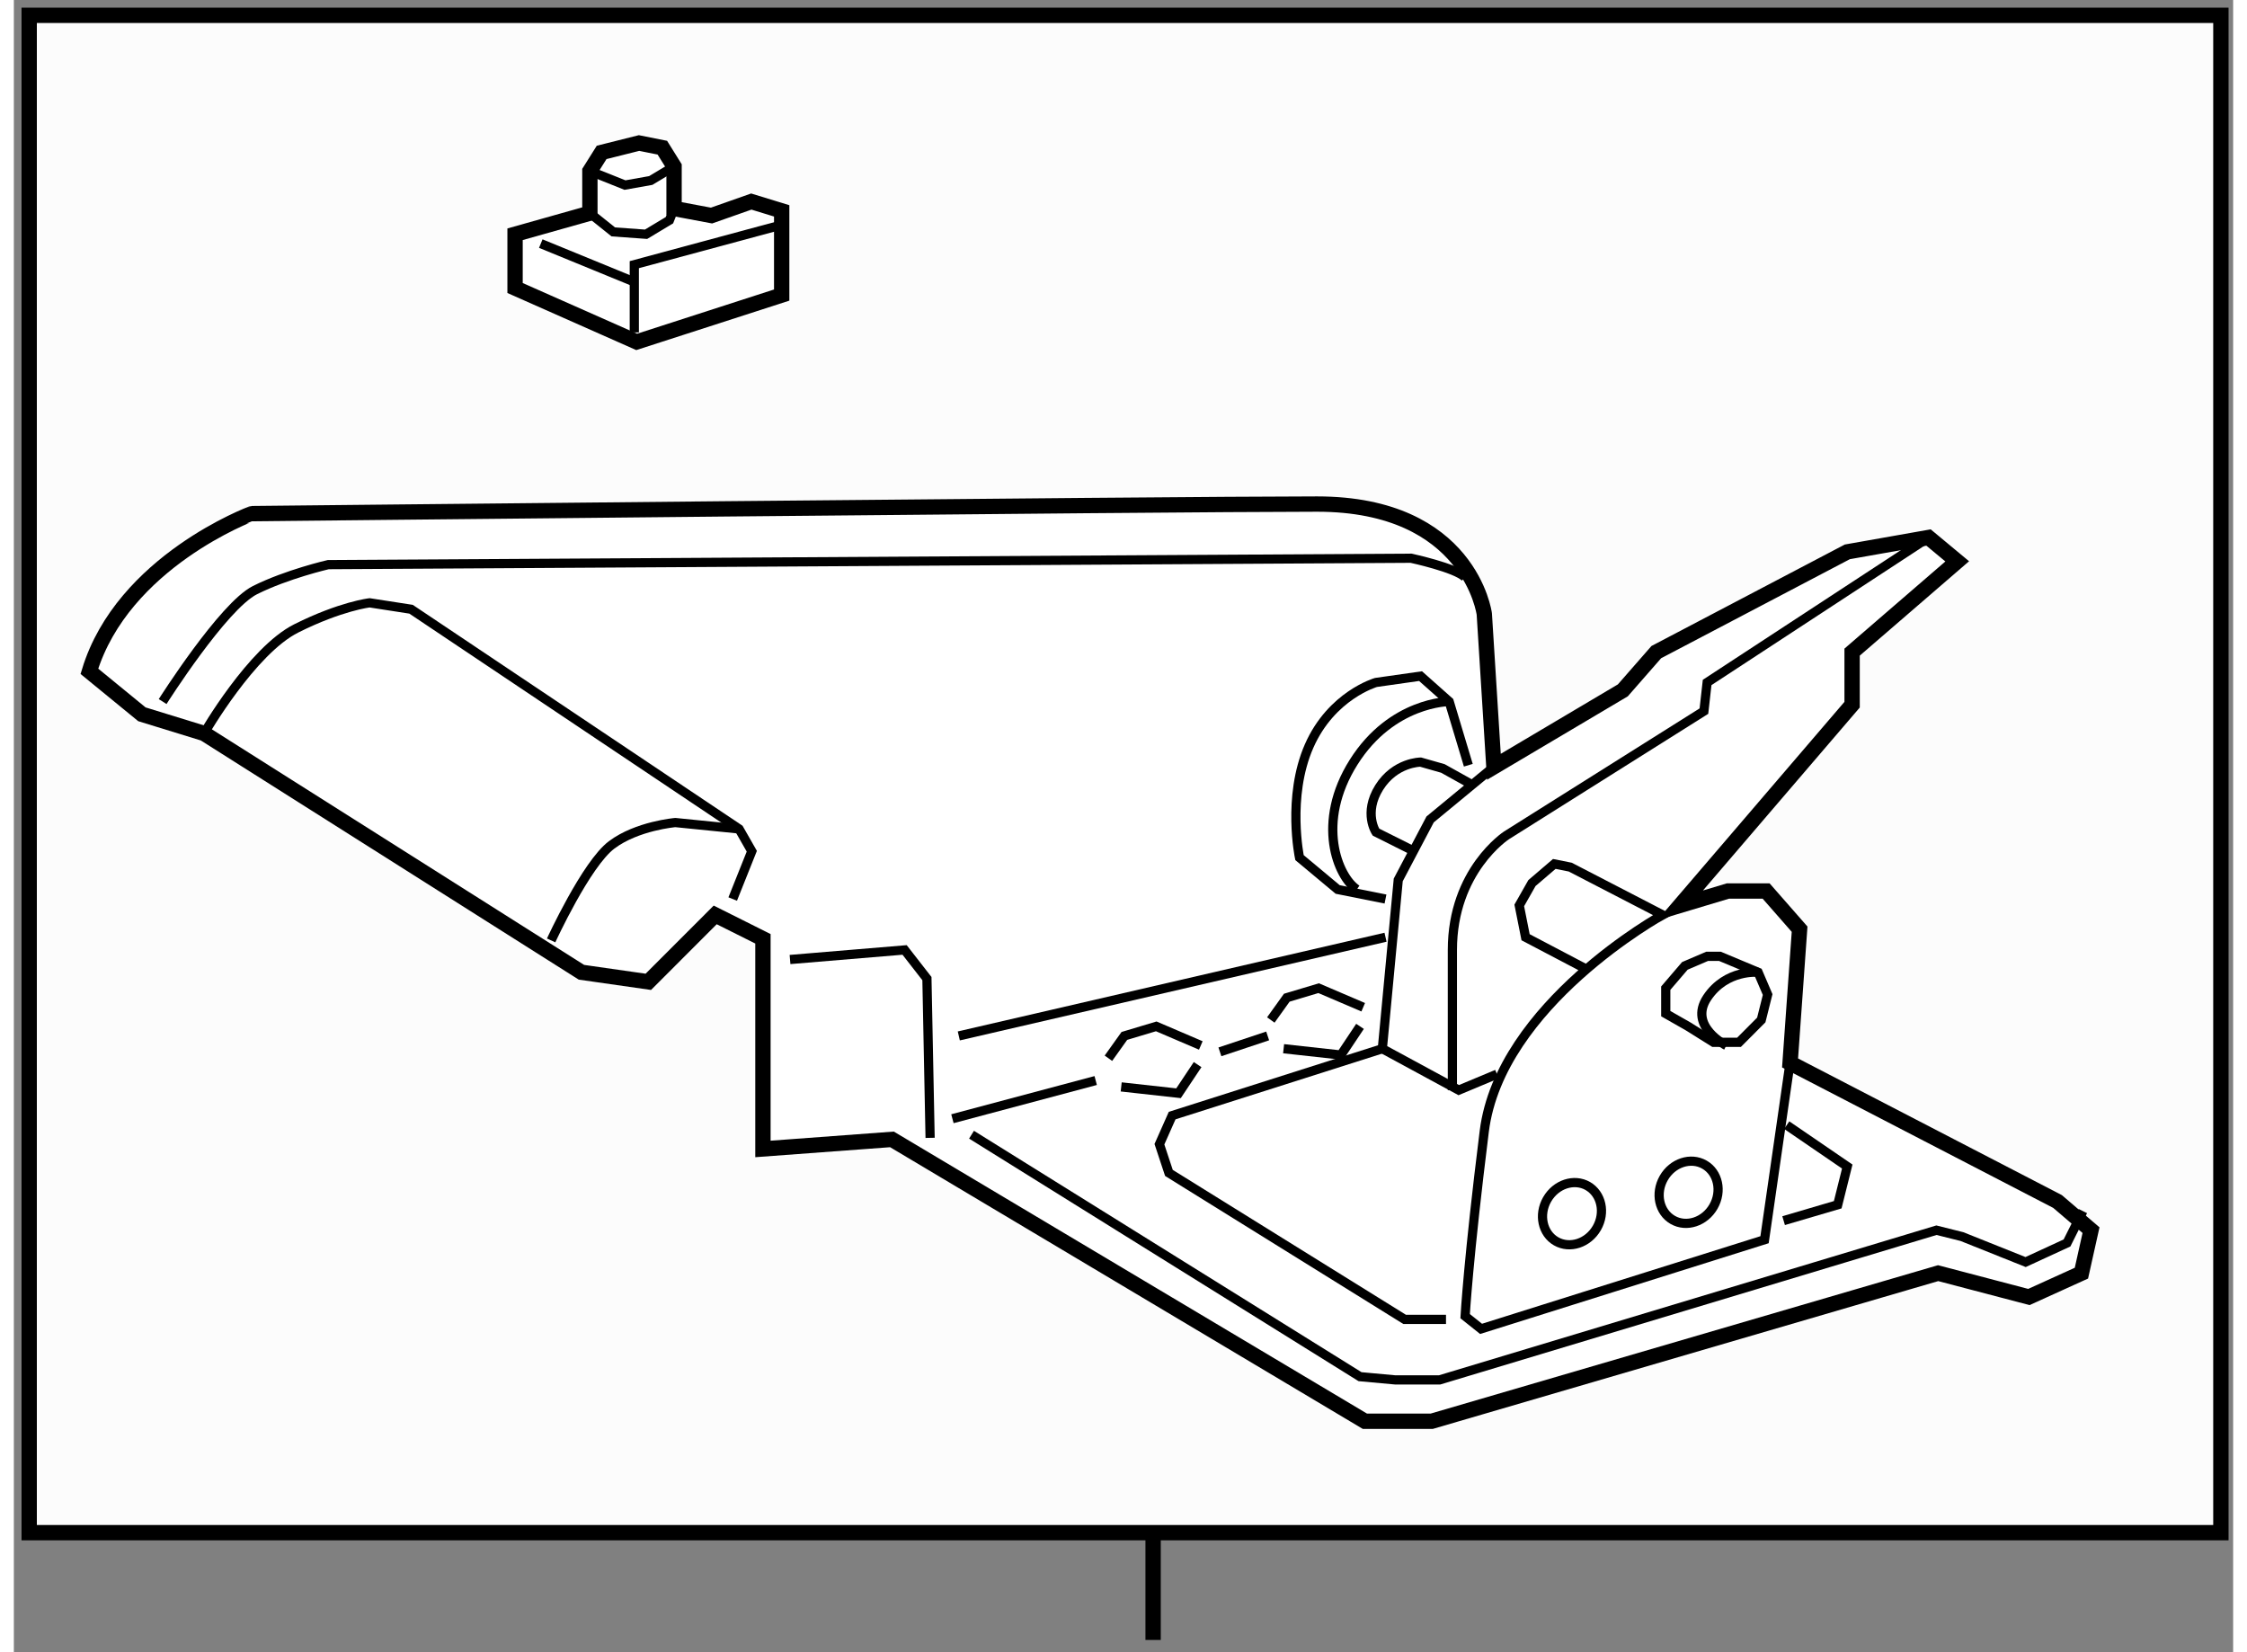 <?xml version="1.0" encoding="utf-8"?>
<!-- Generator: Adobe Illustrator 15.1.0, SVG Export Plug-In . SVG Version: 6.00 Build 0)  -->
<!DOCTYPE svg PUBLIC "-//W3C//DTD SVG 1.1//EN" "http://www.w3.org/Graphics/SVG/1.1/DTD/svg11.dtd">
<svg version="1.1" xmlns="http://www.w3.org/2000/svg" xmlns:xlink="http://www.w3.org/1999/xlink" x="0px" y="0px" width="244.8px"
	 height="180px" viewBox="11.167 82 72.4 53.9" enable-background="new 0 0 244.8 180" xml:space="preserve">
	
<rect x="11.167" y="82" width="72.4" height="53.9" fill="#808080" stroke="none"/>
	
<g><rect x="11.667" y="82.5" fill="#FCFCFC" stroke="#000000" stroke-width="0.5" width="71.5" height="49.5"></rect><line fill="none" stroke="#000000" stroke-width="0.5" x1="48.333" y1="132" x2="48.333" y2="135.5"></line></g><g><path fill="#FFFFFF" stroke="#000000" stroke-width="0.5" d="M13.631,103.9l1.713,1.402l2.026,0.624l12.313,7.792l2.182,0.312
				l2.182-2.183l1.557,0.779v6.856l4.209-0.312l15.428,9.195h2.182l16.519-4.831l2.961,0.778l1.714-0.778l0.313-1.403l-1.093-0.935
				l-8.725-4.52l0.311-4.363l-1.092-1.246h-1.245l-1.56,0.468l5.61-6.546v-1.715l3.429-2.961l-0.936-0.778l-2.649,0.468l-6.232,3.271
				l-1.092,1.248l-4.206,2.493l-0.313-4.987c0,0-0.469-3.584-5.455-3.584s-34.751,0.312-34.751,0.312S14.722,100.315,13.631,103.9z"></path><path fill="none" stroke="#000000" stroke-width="0.3" d="M17.371,105.927c0,0,1.558-2.703,3.013-3.429
				c1.455-0.728,2.39-0.832,2.39-0.832l1.351,0.209l10.701,7.168l0.415,0.727l-0.623,1.559"></path><path fill="none" stroke="#000000" stroke-width="0.3" d="M28.695,112.679c0,0,1.143-2.494,1.975-3.117
				c0.831-0.624,2.077-0.728,2.077-0.728l2.078,0.209"></path><path fill="none" stroke="#000000" stroke-width="0.3" d="M16.021,104.887c0,0,1.974-3.116,3.013-3.636
				c1.038-0.52,2.389-0.831,2.389-0.831l35.324-0.209c0,0,1.453,0.312,1.765,0.623"></path><polyline fill="none" stroke="#000000" stroke-width="0.3" points="36.488,113.302 40.226,112.99 40.954,113.925 41.058,119.12 		
				"></polyline><line fill="none" stroke="#000000" stroke-width="0.3" x1="41.994" y1="115.795" x2="55.915" y2="112.575"></line><polyline fill="none" stroke="#000000" stroke-width="0.3" points="59.448,107.018 57.37,108.732 56.33,110.705 55.811,116.212 
				58.304,117.563 59.551,117.042 		"></polyline><polyline fill="none" stroke="#000000" stroke-width="0.3" points="55.811,116.212 48.954,118.394 48.539,119.328 48.849,120.264 
				56.538,125.042 57.888,125.042 		"></polyline><polyline fill="none" stroke="#000000" stroke-width="0.3" points="69.003,118.705 70.978,120.056 70.667,121.302 68.902,121.821 
						"></polyline><line fill="none" stroke="#000000" stroke-width="0.3" x1="41.786" y1="118.496" x2="46.46" y2="117.25"></line><polyline fill="none" stroke="#000000" stroke-width="0.3" points="46.875,116.523 47.395,115.795 48.435,115.483 49.889,116.106 
						"></polyline><polyline fill="none" stroke="#000000" stroke-width="0.3" points="47.292,117.458 49.162,117.665 49.785,116.73 		"></polyline><polyline fill="none" stroke="#000000" stroke-width="0.3" points="52.173,115.275 52.694,114.548 53.733,114.237 55.187,114.859 
						"></polyline><polyline fill="none" stroke="#000000" stroke-width="0.3" points="52.59,116.212 54.459,116.418 55.083,115.483 		"></polyline><line fill="none" stroke="#000000" stroke-width="0.3" x1="50.512" y1="116.314" x2="52.07" y2="115.795"></line><path fill="none" stroke="#000000" stroke-width="0.3" d="M56.849,109.77l-1.246-0.624c0,0-0.416-0.621,0.104-1.454
				c0.52-0.83,1.352-0.83,1.352-0.83l0.727,0.207l0.935,0.521"></path><path fill="none" stroke="#000000" stroke-width="0.3" d="M58.616,106.964l-0.624-2.077l-0.934-0.83l-1.455,0.207
				c0,0-1.454,0.416-2.182,2.077c-0.728,1.663-0.312,3.637-0.312,3.637l1.245,1.039l1.56,0.312"></path><path fill="none" stroke="#000000" stroke-width="0.3" d="M57.992,104.887c0,0-1.869,0-3.116,1.975
				c-1.246,1.973-0.521,3.739,0.104,4.155"></path><path fill="none" stroke="#000000" stroke-width="0.3" d="M73.627,99.537l-7.22,4.727l-0.105,0.935l-6.439,4.052
				c0,0-1.767,1.145-1.767,3.74c0,2.598,0,4.572,0,4.572"></path><path fill="none" stroke="#000000" stroke-width="0.3" d="M62.46,113.613l-1.976-1.038l-0.206-1.038l0.414-0.729l0.729-0.624
				l0.52,0.104l3.013,1.559c0,0-5.3,2.91-5.818,7.063c-0.52,4.157-0.624,6.027-0.624,6.027l0.52,0.415l9.248-2.909l0.831-5.766"></path><polyline fill="none" stroke="#000000" stroke-width="0.3" points="42.409,119.017 55.083,126.911 56.226,127.016 57.68,127.016 
				73.888,122.133 74.719,122.341 76.796,123.172 78.147,122.549 78.667,121.51 		"></polyline><polygon fill="none" stroke="#000000" stroke-width="0.3" points="66.408,113.198 65.68,113.51 65.057,114.237 65.057,115.068 
				65.785,115.483 66.616,116.003 67.447,116.003 68.173,115.275 68.381,114.445 68.07,113.719 66.823,113.198 		"></polygon><path fill="none" stroke="#000000" stroke-width="0.3" d="M68.07,113.719c0,0-1.039-0.105-1.662,0.829
				c-0.623,0.936,0.623,1.559,0.623,1.559"></path><path fill="none" stroke="#000000" stroke-width="0.3" d="M62.81,122.058c-0.286,0.5-0.881,0.693-1.328,0.438
				c-0.448-0.256-0.581-0.869-0.295-1.367c0.286-0.499,0.88-0.692,1.327-0.438C62.962,120.95,63.095,121.56,62.81,122.058z"></path><ellipse transform="matrix(0.868 0.497 -0.497 0.868 68.722 -16.741)" fill="none" stroke="#000000" stroke-width="0.3" cx="65.843" cy="120.867" rx="0.935" ry="1.039"></ellipse></g>



	
<g><polygon fill="#FFFFFF" stroke="#000000" stroke-width="0.5" points="27.518,91.396 27.518,89.642 29.959,88.954 29.959,87.581 
				30.342,86.972 31.562,86.666 32.323,86.818 32.705,87.431 32.705,88.803 33.927,89.032 35.225,88.575 36.216,88.879 
				36.216,91.626 31.486,93.154 		"></polygon><path fill="none" stroke="#000000" stroke-width="0.3" d="M31.408,92.846c0-0.229,0-2.212,0-2.212l4.808-1.297"></path><polyline fill="none" stroke="#000000" stroke-width="0.3" points="29.959,88.954 30.722,89.565 31.791,89.642 32.554,89.184 
				32.705,88.803 		"></polyline><polyline fill="none" stroke="#000000" stroke-width="0.3" points="29.959,87.581 31.104,88.038 31.945,87.888 32.705,87.431 		
				"></polyline><line fill="none" stroke="#000000" stroke-width="0.3" x1="28.357" y1="89.947" x2="31.333" y2="91.167"></line></g>


</svg>